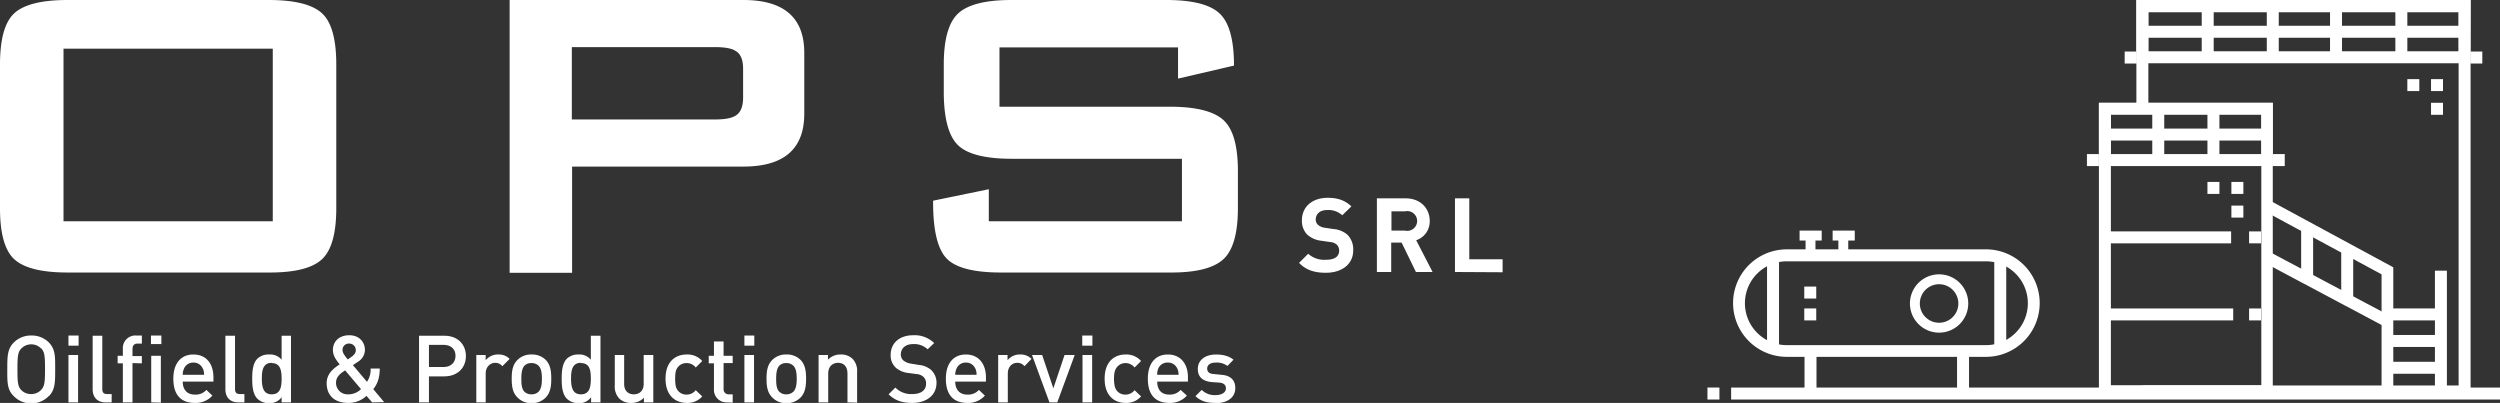 <svg xmlns="http://www.w3.org/2000/svg" viewBox="0 0 960.5 154.8"><rect x="0" y="0" width="960.5" height="154.8" fill="#333333" stroke="none"/><g data-name="Capa 2" style="fill:#fff"><g data-name="Capa 1" style="fill:#fff"><path d="M763 137.1h-76.5a20.6 20.6 0 0 1 0-41.3H763a20.6 20.6 0 0 1 0 41.3Zm-76.5-36.7a16 16 0 0 0 0 32.2H763a16 16 0 0 0 0-32.2Z" style="fill:#fff"/><path d="M678.9 99.1h4.6v35h-4.6zM693.7 90.5h3.8v5.6h-3.8z" style="fill:#fff"/><path d="M691.4 88.6h8.5v3.8h-8.5zM704.1 88.6h8.5v3.8h-8.5zM766.2 99.1h4.6v35h-4.6zM745 127.8a11.2 11.2 0 1 1 11.2-11.2 11.2 11.2 0 0 1-11.2 11.2Zm0-18.6a7.4 7.4 0 1 0 7.4 7.4 7.4 7.4 0 0 0-7.4-7.4Z" style="fill:#fff"/><path d="M706.3 90.5h3.8v5.6h-3.8zM751.9 134.4h4.6v15.9h-4.6zM693.3 134.4h4.6v15.9h-4.6zM693.2 118.5h4.6v4.6h-4.6zM693.2 110.1h4.6v4.6h-4.6zM873.2 152.7h-66.8V39.5h66.8ZM811 148h57.8V44h-57.8Z" style="fill:#fff"/><path d="M873.2 63.8h-66.8V39.5h66.8ZM811 59.2h57.8V44h-57.8ZM949.1 24.3H820.8V0h128.4Zm-123.7-4.6h119.2V4.7H825.4Z" style="fill:#fff"/><path d="M949.2 152.7H823.1v-4.6h121.5V4.6H825.4v37.2h-4.6V0h128.4v152.7z" style="fill:#fff"/><path d="M823.1 9.9h123.8v4.6H823.1zM665.1 148.9h295.4v4.6H665.1zM808.6 49.4h62.3V54h-62.3zM808.6 88.9h48.6v4.6h-48.6z" style="fill:#fff"/><path d="M845.9 2.3h4.6v19.8h-4.6zM826.9 41.8h4.6v19.8h-4.6zM848.1 41.8h4.6v19.8h-4.6zM918 118.5h19.8v4.6H918zM918 128.7h19.8v4.6H918zM918 139h19.8v4.6H918z" style="fill:#fff"/><path d="M935.5 104h4.6v46.3h-4.6zM919.5 150.4H915v-45L869.8 81l2.2-4 47.5 25.7v47.7z" style="fill:#fff"/><path d="M891.8 84.9h4.6v52.7h-4.6z" style="fill:#fff" transform="rotate(-62 894 111.2)"/><path d="M870.9 2.3h4.6v19.8h-4.6zM920.3 2.3h4.6v19.8h-4.6zM895.2 2.3h4.6v19.8h-4.6zM884.1 87.3h4.6v19.8h-4.6zM899.5 95.7h4.6v19.8h-4.6zM808.6 118.5H858v4.6h-49.4zM656 148.9h4.6v4.6H656zM864.1 88.9h4.6v4.6h-4.6zM857.3 79h4.6v4.6h-4.6zM873.2 59.2h4.6v4.6h-4.6zM801.8 59.2h4.6v4.6h-4.6zM857.3 69.9h4.6v4.6h-4.6zM848.1 69.9h4.6v4.6h-4.6zM934 39.5h4.6v4.6H934zM934 30.4h4.6V35H934zM924.9 30.4h4.6V35h-4.6zM864.1 118.5h4.6v4.6h-4.6zM816.3 19.8h4.6v4.6h-4.6zM949.1 19.8h4.6v4.6h-4.6zM129.2 80q0 14.6-5.6 19.7t-20.5 5H26q-14.8 0-20.4-5T0 80V24.8Q0 10 5.6 5T26 0h77.2q14.8 0 20.4 5t5.6 19.8Zm-24.4 5V18.7H24.4V85ZM309 43.7Q309 64 285.6 64h-65.8v40.8h-24V0h89.8Q309 0 309 20.3Zm-23.5-6.1V26.4q0-5.3-3-6.9-2.2-1.4-7.9-1.4h-54.9v27.8h54.9q5.6 0 7.9-1.4 3-1.7 3-7ZM475.6 80q0 14.6-5.7 19.7t-20.4 5h-64.9q-16 0-21.1-5.6t-5-22l21.4-4.4V85h74.2V61h-65.4q-14.9 0-20.4-5t-5.7-19.8V24.8q0-14.6 5.6-19.7T388.6 0h59.5q15 0 20.5 5.2t5.5 20l-21.5 5v-12H384V41h65.4q14.8 0 20.5 5t5.7 19.7ZM18.8 152.1A9.3 9.3 0 0 1 12 155a9.2 9.2 0 0 1-6.7-2.8c-2.6-2.5-2.5-5.4-2.5-10.3s0-7.8 2.5-10.3a9.2 9.2 0 0 1 6.7-2.7 9.3 9.3 0 0 1 6.8 2.7c2.5 2.6 2.4 5.4 2.4 10.3s0 7.8-2.4 10.3Zm-3-18.2a5.2 5.2 0 0 0-3.8-1.6 5.2 5.2 0 0 0-3.8 1.6c-1.3 1.3-1.5 2.8-1.5 8s.2 6.6 1.5 8a5.2 5.2 0 0 0 3.8 1.5 5.2 5.2 0 0 0 3.8-1.6c1.3-1.4 1.5-2.8 1.5-8s-.2-6.6-1.5-8ZM26.3 132.8v-3.9h3.9v3.9Zm0 21.8v-18.2H30v18.2ZM40.6 154.6c-3.5 0-5-2.3-5-5V129h3.7v20.4c0 1.4.5 2 2 2h1.6v3.2ZM50.9 139.5v15.1h-3.7v-15h-2v-2.9h2v-2.8a4.8 4.8 0 0 1 5-5h2.3v3.1h-1.6c-1.4 0-2 .8-2 2.1v2.7h3.6v2.8Zm7.1-7.3v-3.3h4v3.3Zm.1 22.4v-17.9h3.7v18ZM70.2 146.6c0 3.1 1.7 5 4.6 5a5.5 5.5 0 0 0 4.5-1.8l2.3 2.2a8.6 8.6 0 0 1-6.8 2.8c-4.6 0-8.2-2.4-8.2-9.3 0-6 3-9.3 7.7-9.3 5 0 7.7 3.6 7.7 8.8v1.6Zm7.7-5a3.8 3.8 0 0 0-3.6-2.3 3.8 3.8 0 0 0-3.6 2.3 5.8 5.8 0 0 0-.5 2.4h8.2a5.7 5.7 0 0 0-.5-2.5ZM91.6 154.6c-3.5 0-5-2.3-5-5V129h3.7v20.4c0 1.4.5 2 2 2h1.6v3.2ZM108.2 154.6v-2a5.6 5.6 0 0 1-4.8 2.3 6.3 6.3 0 0 1-4.5-1.7c-1.8-1.8-2-5-2-7.7s.2-5.9 2-7.7a6.2 6.2 0 0 1 4.5-1.6 5.7 5.7 0 0 1 4.8 2V129h3.6v25.6Zm-3.8-15.2c-3.3 0-3.8 2.8-3.8 6s.5 6.1 3.8 6.1 3.8-2.8 3.8-6-.5-6-3.8-6ZM143 154.6l-2.2-2.5a10 10 0 0 1-7 2.7c-5.4 0-8.3-3-8.3-7.6 0-3.5 2.5-5.6 5-7.2-1.1-1.4-2.6-3.2-2.6-5.5 0-3.3 2.4-5.7 6.3-5.7 3.6 0 6 2.4 6 5.7a5.4 5.4 0 0 1-2.7 4.5l-1.9 1.3 5.4 6.4a8.5 8.5 0 0 0 1.4-5.1h3.5c0 3.3-.8 5.9-2.5 7.9l4.2 5Zm-10.4-12.3c-2 1.3-3.5 2.5-3.5 4.8a4.4 4.4 0 0 0 4.6 4.4 6.8 6.8 0 0 0 5-2Zm1.6-10.3a2.4 2.4 0 0 0-2.6 2.5c0 1 .7 2 2 3.6l1.3-.9c1-.7 1.8-1.5 1.8-2.6a2.5 2.5 0 0 0-2.5-2.6ZM170.7 144.6h-5.9v10H161V129h9.8c5 0 8.2 3.3 8.2 7.8s-3.2 7.8-8.3 7.8Zm-.3-12.1h-5.6v8.5h5.6c2.7 0 4.6-1.6 4.6-4.3s-1.9-4.2-4.6-4.2ZM193 140.7a3.4 3.4 0 0 0-2.7-1.3c-2 0-3.7 1.6-3.7 4.1v11.1H183v-18.2h3.6v2a6 6 0 0 1 4.9-2.2 5.7 5.7 0 0 1 4.3 1.7ZM209.7 152.7a7.4 7.4 0 0 1-5.5 2.2 7.3 7.3 0 0 1-5.4-2.2c-1.8-1.8-2.2-4.1-2.2-7.2s.4-5.4 2.2-7.2a7.3 7.3 0 0 1 5.4-2.1 7.4 7.4 0 0 1 5.5 2.1c1.7 1.8 2.1 4.1 2.1 7.2s-.4 5.4-2.1 7.2Zm-2.8-12.2a3.7 3.7 0 0 0-2.7-1 3.6 3.6 0 0 0-2.7 1c-1 1.1-1.2 3-1.2 5s.1 3.9 1.2 5a3.7 3.7 0 0 0 2.7 1 3.7 3.7 0 0 0 2.7-1c1.1-1.1 1.3-3 1.3-5s-.2-3.9-1.3-5ZM227.1 154.6v-2a5.6 5.6 0 0 1-4.8 2.3 6.3 6.3 0 0 1-4.5-1.7c-1.8-1.8-2-5-2-7.7s.2-5.9 2-7.7a6.2 6.2 0 0 1 4.4-1.6 5.7 5.7 0 0 1 4.8 2V129h3.7v25.6Zm-3.9-15.2c-3.3 0-3.8 2.8-3.8 6s.5 6.1 3.8 6.1 3.8-2.8 3.8-6-.4-6-3.8-6ZM247.4 154.6v-1.8a6.5 6.5 0 0 1-4.9 2 6.3 6.3 0 0 1-4.5-1.6 6.7 6.7 0 0 1-1.8-5.2v-11.6h3.6v11.1c0 2.8 1.7 4 3.7 4s3.8-1.2 3.8-4v-11.1h3.7v18.2ZM263.8 154.8c-4 0-8.1-2.5-8.1-9.3s4-9.3 8.1-9.3a7.5 7.5 0 0 1 6 2.5l-2.5 2.5a4.3 4.3 0 0 0-3.5-1.7 4.1 4.1 0 0 0-3.4 1.6c-.8 1-1 2.3-1 4.4s.2 3.5 1 4.5a4.1 4.1 0 0 0 3.4 1.6 4.3 4.3 0 0 0 3.5-1.7l2.5 2.4a7.5 7.5 0 0 1-6 2.5ZM279.3 154.6a4.8 4.8 0 0 1-5-5v-10h-2v-2.9h2v-5.5h3.7v5.5h3.5v2.8H278v10a1.9 1.9 0 0 0 2 2h1.5v3.2ZM286 132.8v-3.9h3.8v3.9Zm0 21.8v-18.2h3.7v18.2ZM307.6 152.7a7.4 7.4 0 0 1-5.5 2.2 7.3 7.3 0 0 1-5.4-2.2c-1.8-1.8-2.2-4.1-2.2-7.2s.4-5.4 2.2-7.2a7.3 7.3 0 0 1 5.4-2.1 7.4 7.4 0 0 1 5.5 2.1c1.7 1.8 2.1 4.1 2.1 7.2s-.4 5.4-2.1 7.2Zm-2.8-12.2a3.7 3.7 0 0 0-2.7-1 3.6 3.6 0 0 0-2.7 1c-1 1.1-1.2 3-1.2 5s.1 3.9 1.2 5a3.7 3.7 0 0 0 2.7 1 3.8 3.8 0 0 0 2.7-1c1.1-1.1 1.3-3 1.3-5s-.2-3.9-1.3-5ZM325.6 154.6v-11c0-3-1.6-4.2-3.6-4.2s-3.8 1.3-3.8 4.1v11.1h-3.7v-18.2h3.6v1.8a6.5 6.5 0 0 1 4.9-2 6.3 6.3 0 0 1 4.5 1.6 6.7 6.7 0 0 1 1.8 5.2v11.7ZM350.5 154.8c-3.9 0-6.6-.9-9.1-3.3l2.6-2.6a8.5 8.5 0 0 0 6.5 2.5c3.4 0 5.3-1.5 5.3-4a3.5 3.5 0 0 0-1-2.6 4.5 4.5 0 0 0-2.8-1.1l-3-.4a8.8 8.8 0 0 1-4.8-2 6.4 6.4 0 0 1-2-5c0-4.4 3.3-7.5 8.7-7.5a10.7 10.7 0 0 1 8 3l-2.5 2.4a7.5 7.5 0 0 0-5.6-2c-3 0-4.7 1.7-4.7 4a3 3 0 0 0 1 2.3 5.7 5.7 0 0 0 2.9 1.2l3 .5a8.5 8.5 0 0 1 4.7 1.9 6.7 6.7 0 0 1 2.1 5.2c-.1 4.7-4 7.5-9.3 7.5ZM367 146.6c0 3.1 1.7 5 4.6 5a5.5 5.5 0 0 0 4.5-1.8l2.3 2.2a8.6 8.6 0 0 1-6.8 2.8c-4.6 0-8.2-2.4-8.2-9.3 0-6 3-9.3 7.7-9.3 4.9 0 7.7 3.6 7.7 8.8v1.6Zm7.7-5a3.8 3.8 0 0 0-3.6-2.3 3.8 3.8 0 0 0-3.6 2.3 5.8 5.8 0 0 0-.5 2.4h8.2a5.8 5.8 0 0 0-.5-2.5ZM393.6 140.7a3.4 3.4 0 0 0-2.8-1.3c-2 0-3.6 1.6-3.6 4.1v11.1h-3.7v-18.2h3.6v2a6 6 0 0 1 4.9-2.2 5.7 5.7 0 0 1 4.3 1.7ZM406.2 154.6h-3l-6.7-18.2h3.9l4.3 12.8 4.3-12.8h3.9ZM415.8 132.8v-3.9h3.9v3.9Zm.1 21.8v-18.2h3.7v18.2ZM432.4 154.8c-4 0-8-2.5-8-9.3s4-9.3 8-9.3a7.5 7.5 0 0 1 6 2.5l-2.5 2.5a4.3 4.3 0 0 0-3.5-1.7 4.1 4.1 0 0 0-3.3 1.6c-.8 1-1.1 2.3-1.1 4.4s.3 3.5 1 4.5a4.1 4.1 0 0 0 3.4 1.6 4.3 4.3 0 0 0 3.5-1.7l2.5 2.4a7.5 7.5 0 0 1-6 2.5ZM444.6 146.6c0 3.1 1.6 5 4.6 5a5.5 5.5 0 0 0 4.4-1.8l2.4 2.2a8.6 8.6 0 0 1-6.8 2.8c-4.6 0-8.2-2.4-8.2-9.3 0-6 3-9.3 7.7-9.3 4.9 0 7.7 3.6 7.7 8.7v1.7Zm7.7-5a3.8 3.8 0 0 0-3.6-2.3 3.8 3.8 0 0 0-3.7 2.3 5.8 5.8 0 0 0-.4 2.4h8.2a5.8 5.8 0 0 0-.5-2.5ZM467 154.8c-3 0-5.5-.5-7.7-2.6l2.4-2.4a7 7 0 0 0 5.3 2c2.2 0 4-.9 4-2.6 0-1.2-.7-2-2.5-2.2l-2.9-.2c-3.4-.3-5.4-1.9-5.4-5 0-3.6 3-5.6 7-5.6 2.7 0 5 .6 6.7 2l-2.3 2.4a6.9 6.9 0 0 0-4.5-1.3c-2.2 0-3.3 1-3.3 2.3 0 1 .5 2 2.5 2.1l2.9.3c3.4.2 5.4 1.9 5.4 5.1 0 3.8-3.3 5.8-7.6 5.8ZM509.4 104.8c-4.3 0-7.6-1-10.3-3.8l3.5-3.5a9.3 9.3 0 0 0 6.9 2.3c3.2 0 5-1.2 5-3.5a3.1 3.1 0 0 0-.9-2.3 4.2 4.2 0 0 0-2.5-1l-3.4-.5a9.6 9.6 0 0 1-5.5-2.4 7.5 7.5 0 0 1-2-5.5c0-5 3.8-8.6 9.9-8.6 3.9 0 6.7 1 9.1 3.3l-3.5 3.4a7.9 7.9 0 0 0-5.8-2c-3 0-4.4 1.7-4.4 3.7a2.7 2.7 0 0 0 .9 2 4.9 4.9 0 0 0 2.6 1.1l3.3.5a9.2 9.2 0 0 1 5.4 2.2 8 8 0 0 1 2.2 6c0 5.5-4.6 8.6-10.5 8.6ZM544 104.5l-5.5-11.3h-4v11.3H529V76.2h11c5.9 0 9.3 4 9.3 8.7a7.6 7.6 0 0 1-5.2 7.4l6.3 12.2Zm-4.2-23.3h-5.2v7.4h5.2a3.8 3.8 0 1 0 0-7.4ZM559 104.5V76.2h5.5v23.4h12.8v5Z" style="fill:#fff"/></g></g></svg>